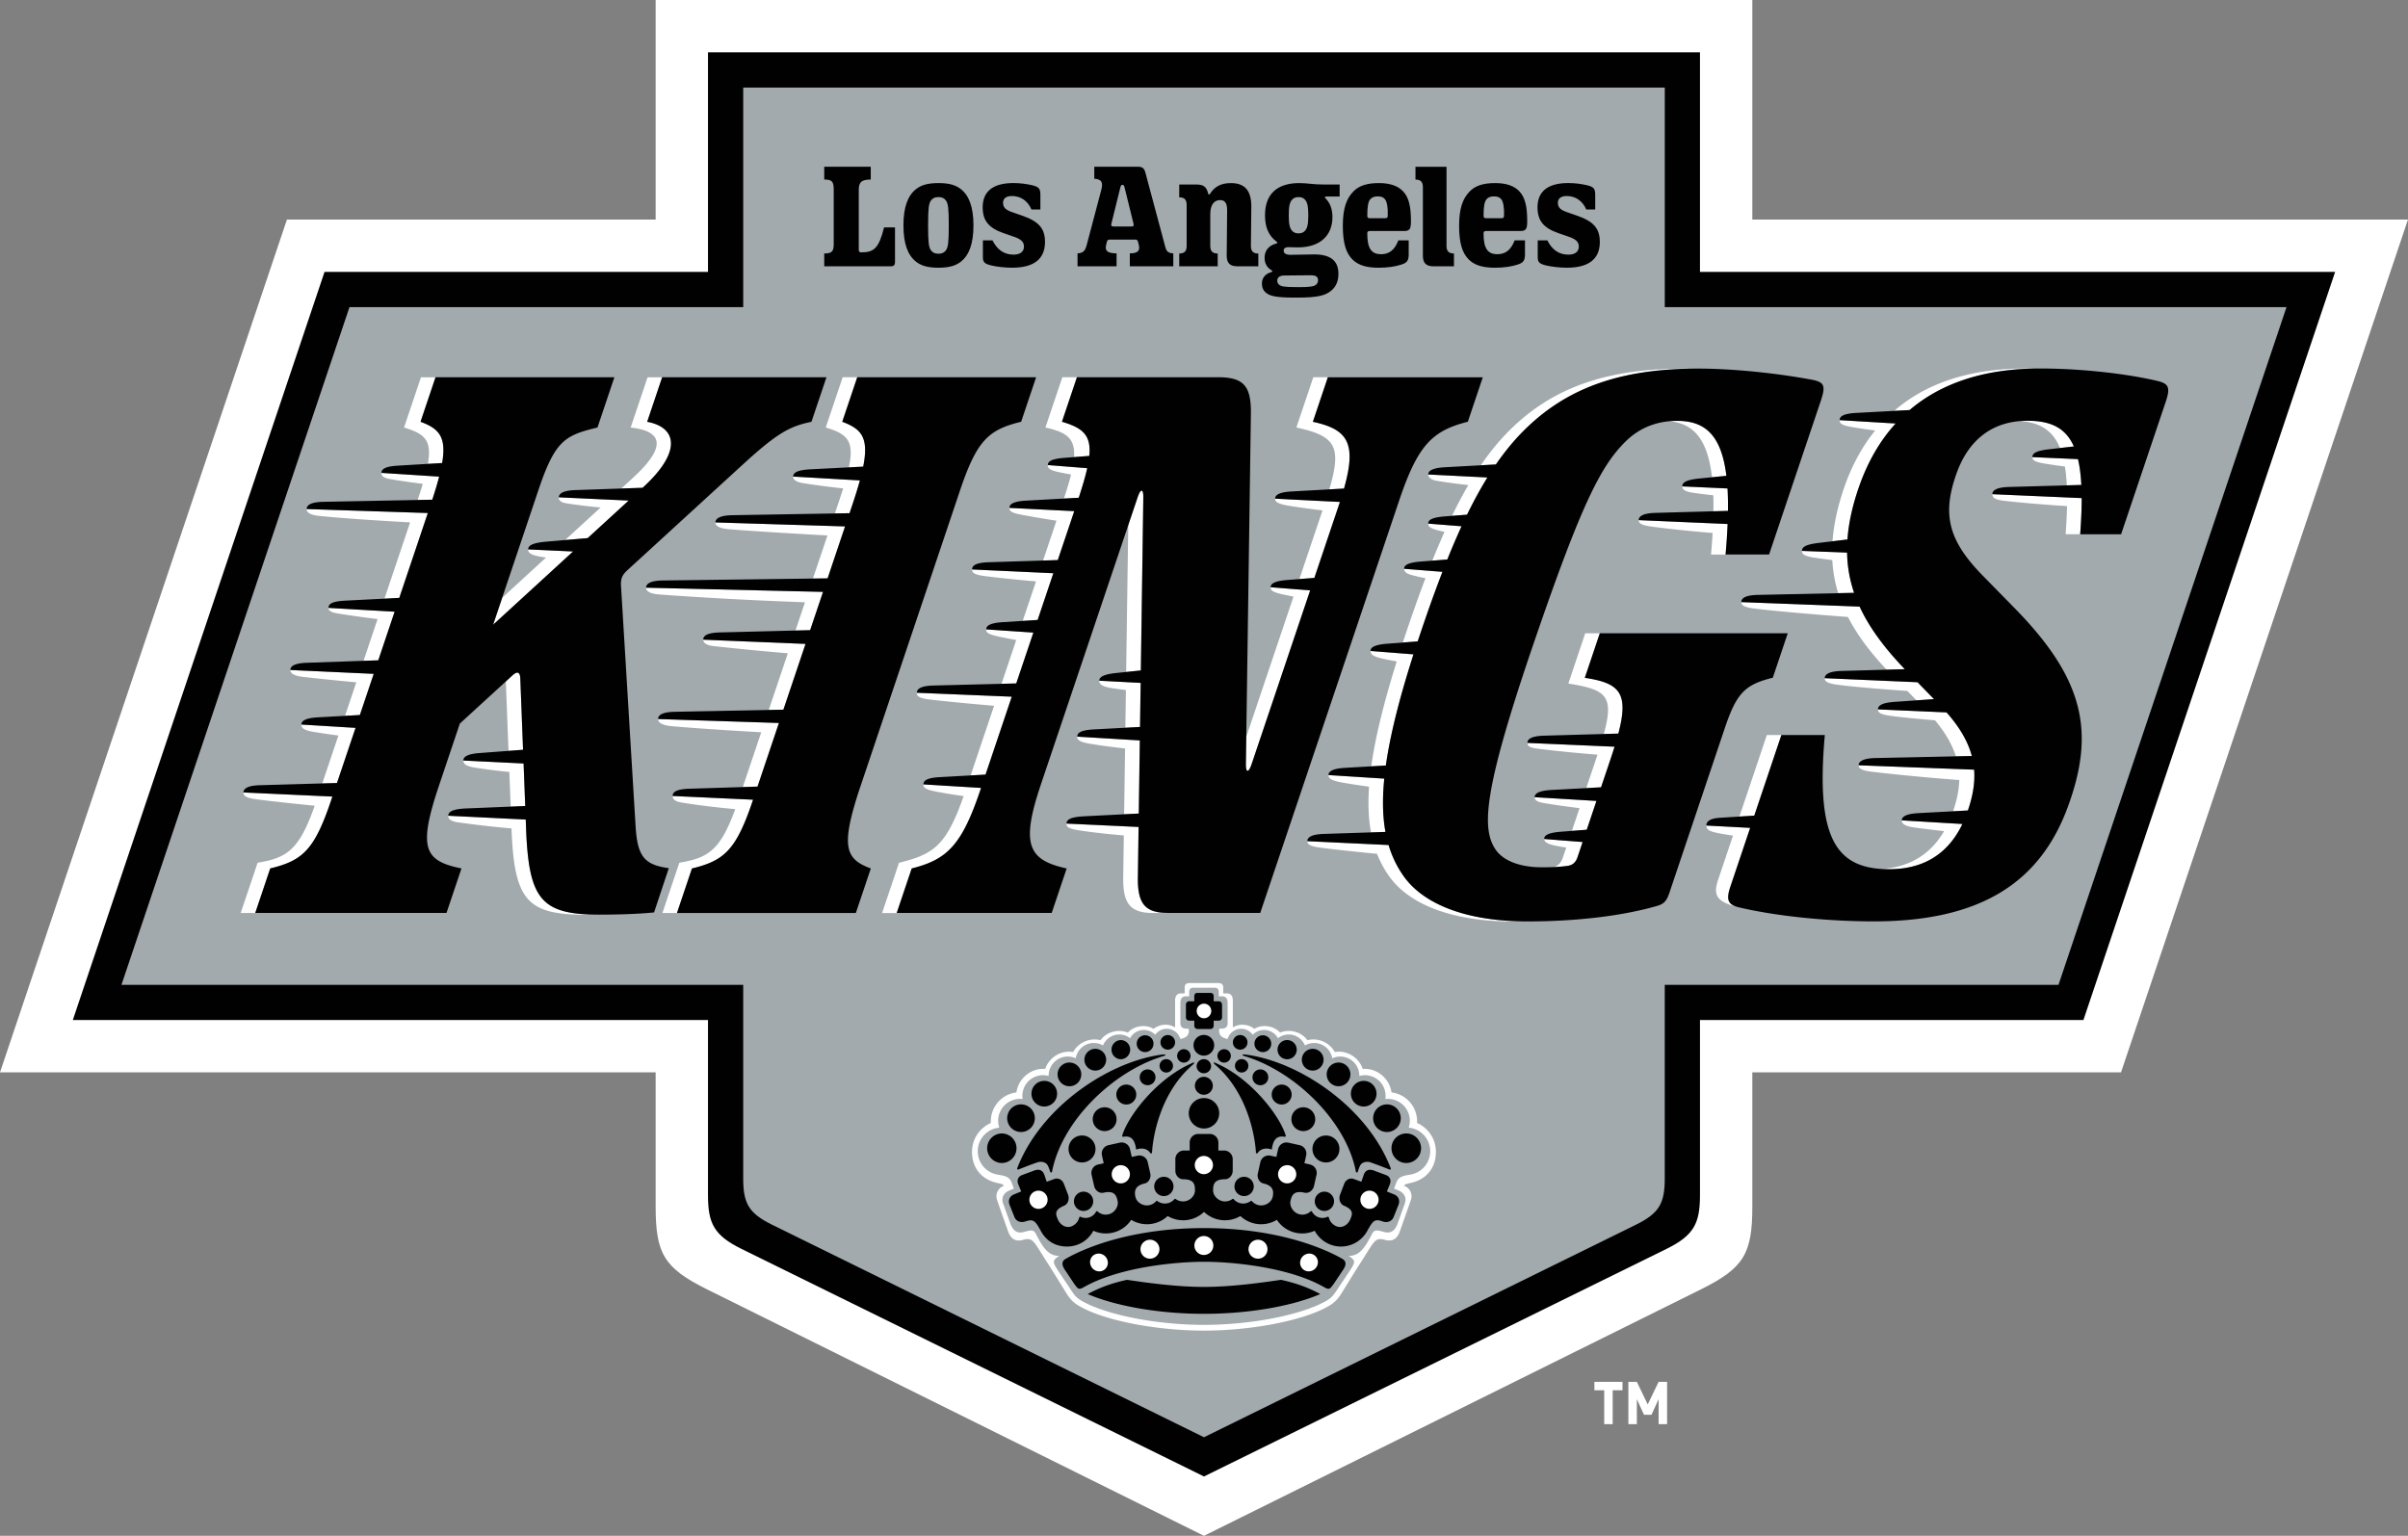 <svg xmlns="http://www.w3.org/2000/svg" viewBox="0.01 13.8 959.99 612.4"><rect x="0.01" y="13.8" width="959.99" height="612.4" fill="#808080" stroke="none"/><path d="M698.606 441.403v53.456c0 18.822-3.321 24.538-20.498 33.065L480 626.202l-198.115-98.278c-17.17-8.527-20.491-14.235-20.491-33.065v-53.456H.005L114.403 101.34h146.99V13.798h437.213v87.542h261.388L845.59 441.403H698.606Z" fill="#fff"/><path d="m479.999 602.536 184.398-90.747c10.921-5.384 13.339-10.172 13.339-21.434v-69.838h152.869l100.347-298.3H677.735V34.674H282.262v87.542H129.393l-100.347 298.3h253.216v69.838c0 11.262 2.41 16.05 13.34 21.434l184.397 90.747Z" fill="#010101"/><path d="m479.998 586.895 172.28-84.784c9.198-4.527 11.415-8.543 11.415-18.345V406.49h156.971l90.909-270.232H663.7V48.725H296.31v87.533h-156.97L48.431 406.49h247.872v77.276c0 9.802 2.218 13.826 11.416 18.345l172.279 84.784Z" fill="#a2aaad"/><path d="M485.808 405.796c1.399 0 1.87.795 1.87 1.761v2.348h1.397c1.792 0 2.419 1.236 2.419 2.804v10.759c3.614-2.14 7.275-.564 8.58.594 3.182-1.992 7.786-1.235 10.272 1.476 3.493-1.444 8.219-.572 10.914 3.058 3.639-1.02 8.412.395 10.907 4.69 5.267-.828 9.732 2.532 11.114 6.734 6.056-.386 10.805 4.21 11.47 9.37a11.628 11.628 0 0 1 10.195 12.172c4.642 2.17 7.508 6.441 7.508 11.601 0 5.785-3.213 10.69-9.755 12.265-1.468.348-2.41.402-2.99 1.205 2.233.664 3.508 3.213 2.851 5.4-.31.995-4.434 12.627-4.434 12.627-.981 2.928-2.858 4.388-5.855 3.569-2.826-.772-3.776-.386-5.785 2.68-1.537 2.356-2.687 4.264-3.869 6.102-3.53 5.46-6.673 10.782-8.45 13.493-1.815 2.51-3.182 3.367-4.99 4.38-9.91 5.53-30.222 9.492-49.184 9.492s-39.276-3.962-49.193-9.492c-1.816-1.013-3.175-1.878-4.99-4.38-1.777-2.711-4.92-8.033-8.442-13.493-1.19-1.838-2.34-3.746-3.878-6.102-2-3.066-2.95-3.452-5.785-2.68-2.997.819-4.873-.641-5.854-3.569 0 0-4.132-11.625-4.426-12.628-.664-2.186.618-4.735 2.843-5.399-.572-.803-1.514-.857-2.99-1.205-6.542-1.576-9.755-6.48-9.755-12.265 0-5.16 2.866-9.423 7.508-11.601a11.635 11.635 0 0 1 10.196-12.173c.663-5.16 5.422-9.755 11.47-9.369 1.382-4.194 5.846-7.562 11.122-6.735 2.478-4.294 7.26-5.708 10.906-4.689 2.703-3.63 7.414-4.495 10.913-3.058 2.479-2.71 7.09-3.468 10.265-1.476 1.306-1.158 4.966-2.733 8.581-.594v-10.759c0-1.568.625-2.804 2.417-2.804h1.399v-2.348c0-.973.47-1.762 1.868-1.762h11.64Z" fill="#fff"/><path d="M561.61 463.446a8.737 8.737 0 0 0 .448-2.743c0-4.819-3.909-8.727-8.736-8.727-.34 0-.68.023-1.02.061.062-.416.094-.834.094-1.273a8.23 8.23 0 0 0-10.467-7.925v-.131a7.607 7.607 0 0 0-7.607-7.609 7.63 7.63 0 0 0-3.183.688 7.318 7.318 0 0 0-7.222-6.095 7.371 7.371 0 0 0-3.668.982c-1.035-2.557-3.537-4.372-6.465-4.372-1.63 0-3.12.556-4.302 1.484a6.264 6.264 0 0 0-10.034-1.375 5.63 5.63 0 0 0-4.618-2.395 5.652 5.652 0 0 0-5.422 4.07c-2.603-.532-3.375-1.637-3.375-3.383 0-.687.131-.756.803-.756h.51c1.305 0 2.077-.982 2.077-1.877v-8.404c0-1.46-.578-2.595-2.232-2.595h-1.29v-1.784c0-.904-.433-1.638-1.722-1.638h-8.35c-1.297 0-1.73.734-1.73 1.638v1.784h-1.282c-1.653 0-2.231 1.143-2.231 2.595v8.404c0 .904.771 1.877 2.069 1.877h.517c.673 0 .796.076.796.756 0 1.754-.773 2.85-3.375 3.383-.688-2.347-2.85-4.07-5.423-4.07a5.607 5.607 0 0 0-4.61 2.394 6.266 6.266 0 0 0-4.519-1.923 6.282 6.282 0 0 0-5.523 3.299 6.93 6.93 0 0 0-4.294-1.484c-2.935 0-5.437 1.815-6.472 4.372a7.28 7.28 0 0 0-3.67-.982c-3.622 0-6.626 2.634-7.22 6.095a7.551 7.551 0 0 0-3.183-.688c-4.202 0-7.616 3.407-7.616 7.609v.13a8.23 8.23 0 0 0-10.365 9.198 8.729 8.729 0 0 0-9.315 11.409c-4.804.44-8.58 4.48-8.58 9.4 0 4.635 3.351 8.497 7.754 9.293 2.48.447 4.78.625 5.715 3.112.248.672.572 1.475.935 2.494l-1.777.743c-2.549 1.065-3.282 3.235-2.471 5.298l2.642 7.345c.988 2.982 2.533 4.75 5.56 3.916 2.874-.788 3.877-1.042 4.858.803 2.92 5.793 5.167 8.782 9.3 8.736-2.873 1.861-2.765 2.41-.317 6.133l4.92 7.368c1.67 2.58 2.449 3.275 4.24 4.38 9.601 5.545 29.599 9.616 48.83 9.616s39.237-4.071 48.838-9.616c1.792-1.105 2.565-1.807 4.24-4.38l4.912-7.368c2.465-3.715 2.558-4.272-.316-6.133 4.132.046 6.38-2.943 9.3-8.736.988-1.838 1.993-1.583 4.857-.803 3.036.834 4.58-.934 5.57-3.916l2.634-7.345c.802-2.054.084-4.233-2.472-5.298l-1.768-.743c.363-1.02.68-1.822.933-2.494.935-2.479 3.23-2.665 5.716-3.112 4.41-.796 7.754-4.658 7.754-9.293 0-4.92-3.768-8.96-8.58-9.399Z" fill="#a2aaad" fill-rule="evenodd"/><path d="M476.13 420.787v2.032c0 .718.58 1.297 1.298 1.297h5.144a1.3 1.3 0 0 0 1.297-1.297v-2.032h2.032c.718 0 1.298-.579 1.298-1.298v-5.143c0-.711-.58-1.29-1.298-1.29h-2.032v-2.04c0-.718-.401-1.297-1.297-1.297h-5.144c-.95 0-1.297.579-1.297 1.298v2.039h-2.032c-.718 0-1.298.579-1.298 1.29v5.143c0 .72.58 1.298 1.298 1.298h2.032ZM432.56 526.804c13.825-7.709 35.931-9.87 47.447-9.879 11.509 0 33.622 2.163 47.44 9.88 2.417 1.343 2.525 1.336 4.255-1.036l3.878-5.793c1.236-1.925 1.107-3.324-.387-4.194-5.175-3.012-12.729-5.97-20.244-7.964-10.86-2.872-22.576-4.325-34.942-4.325s-24.09 1.46-34.95 4.325c-7.523 1.994-15.07 4.952-20.244 7.964-1.494.87-1.622 2.269-.386 4.194l3.869 5.793c1.738 2.364 1.846 2.379 4.256 1.035" fill="#010101"/><path d="M477.728 465.956a3.43 3.43 0 0 0-3.429 3.429v3.182h-2.287a3.431 3.431 0 0 0-3.428 3.43v4.611c0 1.784 1.351 3.414 3.097 3.414 4.38 0 4.727 2.093 4.727 4.425s-2.217 4.418-4.727 4.418a5.023 5.023 0 0 1-2.966-.957c-.209-.147-.38-.109-.533.077a4.966 4.966 0 0 1-6.774.703c-.154-.116-.348-.093-.502.092a5.02 5.02 0 0 1-2.65 1.568c-2.455.549-5.081-1.034-5.584-3.282-.51-2.27-.232-4.48 3.654-5.352 1.69-.38 2.649-2.271 2.263-4.002l-1.012-4.503a3.423 3.423 0 0 0-4.094-2.587l-2.278.501-.696-3.104a3.42 3.42 0 0 0-4.093-2.588l-4.503 1.004a3.432 3.432 0 0 0-2.588 4.102l.696 3.104-2.233.502a3.418 3.418 0 0 0-2.594 4.095l1.011 4.495c.386 1.746 2.062 3.035 3.77 2.65 4.27-.959 5.082 1.01 5.584 3.273.501 2.21-1.198 4.805-3.653 5.353a4.807 4.807 0 0 1-4.318-1.143c-.209-.193-.464-.17-.587.055-.603 1.096-1.6 1.984-2.881 2.347a4.651 4.651 0 0 1-3.237-.239c-.332-.147-.564-.031-.64.317-.372 1.583-1.569 2.858-3.059 3.452-2.132.85-4.403-.501-5.352-2.572-1.098-2.395-1.476-4.016 2.448-5.677 1.506-.633 2.109-2.58 1.575-4.248l-1.653-4.287c-.571-1.784-2.34-2.71-3.947-2.07l-2.95 1.082-.865-2.526c-.618-2.04-2.086-2.773-4.317-1.877l-4.766 1.777c-1.382.548-2.085 1.946-1.39 3.653.509 1.244.888 2.17 1.158 2.835l-2.842 1.166c-1.77.687-2.487 2.378-1.8 4.14l1.916 4.82c.687 1.768 2.456 2.487 4.457 1.822 3.105-1.027 3.83-.301 5.931 3.492 2.248 4.333 5.986 6.526 10.62 6.526s8.489-2.548 10.497-6.295a12.055 12.055 0 0 0 7.638.78 12.031 12.031 0 0 0 7.446-5.136 12.077 12.077 0 0 0 8.922 1.46 11.93 11.93 0 0 0 5.614-2.974 12.023 12.023 0 0 0 6.165 1.692c3.227 0 6.163-1.275 8.333-3.33a12.073 12.073 0 0 0 8.334 3.33c2.248 0 4.357-.618 6.156-1.691a12.003 12.003 0 0 0 5.615 2.972c3.183.72 6.349.101 8.928-1.459a12.036 12.036 0 0 0 7.438 5.136c2.674.603 5.33.27 7.64-.78 2.008 3.747 5.97 6.295 10.504 6.295s8.65-2.65 10.62-6.526c2.101-3.793 2.858-4.604 5.924-3.492 1.931.695 3.77-.054 4.457-1.823l1.915-4.819c.688-1.762-.03-3.453-1.792-4.14l-2.841-1.166c.27-.673.648-1.591 1.158-2.835.695-1.7 0-3.106-1.382-3.653l-4.766-1.777c-2.233-.903-3.708-.162-4.326 1.877l-.865 2.526-2.95-1.081c-1.6-.642-3.368.285-3.947 2.069l-1.645 4.287c-.54 1.668.07 3.607 1.576 4.248 3.923 1.668 3.544 3.29 2.44 5.677-.95 2.07-3.22 3.422-5.352 2.572-1.49-.594-2.689-1.869-3.059-3.452-.078-.348-.31-.456-.633-.317a4.651 4.651 0 0 1-3.237.24c-1.282-.364-2.278-1.244-2.881-2.348-.115-.225-.37-.248-.579-.055-1.112 1.005-2.68 1.514-4.325 1.143-2.456-.548-4.14-3.143-3.653-5.353.509-2.262 1.312-4.232 5.583-3.274 1.707.386 3.376-.911 3.777-2.649l1.012-4.495c.41-1.847-.75-3.685-2.595-4.094l-2.232-.503.695-3.105a3.443 3.443 0 0 0-2.595-4.1l-4.504-1.005a3.424 3.424 0 0 0-4.093 2.588l-.695 3.104-2.27-.5a3.427 3.427 0 0 0-4.103 2.586l-1.01 4.503c-.387 1.73.57 3.622 2.262 4.002 3.893.872 4.163 3.081 3.653 5.352-.502 2.248-3.136 3.83-5.591 3.282a4.936 4.936 0 0 1-2.65-1.568c-.155-.185-.347-.208-.501-.092a4.922 4.922 0 0 1-3.014 1.019 4.981 4.981 0 0 1-3.768-1.722c-.155-.186-.325-.224-.525-.077a5.062 5.062 0 0 1-2.966.957c-2.518 0-4.735-2.162-4.735-4.418s.347-4.425 4.735-4.425c1.745 0 3.089-1.63 3.089-3.414v-4.611a3.424 3.424 0 0 0-3.422-3.43h-2.294v-3.182a3.426 3.426 0 0 0-3.43-3.429h-4.58ZM480 537.68c19.648 0 36.556-3.615 46.343-7.879-4.534-2.456-9.069-4.233-15.665-5.677-8.172 1.22-19.973 2.828-30.686 2.828s-22.507-1.608-30.687-2.828c-6.595 1.452-11.13 3.229-15.664 5.677 9.786 4.256 26.694 7.879 46.343 7.879M505.635 443.356a3.145 3.145 0 0 0-3.174-3.128 3.135 3.135 0 0 0-3.128 3.175c0 1.737 1.429 3.136 3.174 3.128a3.154 3.154 0 0 0 3.128-3.175ZM490.711 434.837a2.674 2.674 0 0 0-2.68-2.672c-1.483 0-2.672 1.197-2.672 2.672s1.198 2.68 2.673 2.68 2.68-1.205 2.68-2.68ZM497.701 438.792a2.675 2.675 0 1 0-5.352 0c0 1.475 1.197 2.672 2.672 2.672s2.68-1.197 2.68-2.672ZM514.95 450.246c0-2.194-1.785-3.978-3.978-3.978s-3.977 1.784-3.977 3.978 1.783 3.978 3.977 3.978 3.978-1.784 3.978-3.978ZM524.349 460.07c0-2.626-2.125-4.75-4.75-4.75s-4.75 2.124-4.75 4.75 2.124 4.75 4.75 4.75 4.75-2.124 4.75-4.75Z" fill="#010101"/><path d="M534.003 471.95c0-2.974-2.409-5.376-5.375-5.376s-5.383 2.41-5.383 5.376 2.41 5.376 5.383 5.376 5.375-2.41 5.375-5.376ZM516.973 432.233a3.831 3.831 0 0 0-3.94-3.714 3.831 3.831 0 0 0-3.715 3.94 3.83 3.83 0 0 0 3.939 3.714 3.831 3.831 0 0 0 3.716-3.94ZM527.672 436.228a4.324 4.324 0 0 0-4.465-4.202 4.326 4.326 0 0 0-4.2 4.457 4.332 4.332 0 0 0 4.456 4.209 4.338 4.338 0 0 0 4.209-4.464ZM538.367 442.074a4.727 4.727 0 0 0-4.858-4.588 4.727 4.727 0 0 0-4.588 4.859 4.723 4.723 0 0 0 4.858 4.588 4.721 4.721 0 0 0 4.588-4.858ZM497.347 429.415c0-1.614-1.32-2.904-2.935-2.897-1.606 0-2.904 1.329-2.896 2.935a2.92 2.92 0 0 0 2.935 2.896 2.92 2.92 0 0 0 2.896-2.934ZM506.815 429.947a3.348 3.348 0 0 0-3.368-3.328 3.345 3.345 0 0 0-3.337 3.367 3.35 3.35 0 0 0 3.377 3.33 3.339 3.339 0 0 0 3.328-3.368ZM548.788 449.875c-.023-2.826-2.325-5.105-5.144-5.082a5.11 5.11 0 0 0-5.083 5.145 5.11 5.11 0 0 0 5.145 5.082 5.11 5.11 0 0 0 5.083-5.145ZM558.45 459.647a5.515 5.515 0 0 0-5.537-5.477 5.507 5.507 0 0 0-5.477 5.546 5.504 5.504 0 0 0 5.538 5.476c3.044-.023 5.5-2.502 5.477-5.545ZM566.543 471.618c-.023-3.259-2.68-5.886-5.931-5.863-3.26.024-5.886 2.68-5.863 5.933.023 3.259 2.68 5.885 5.932 5.863 3.26-.024 5.885-2.68 5.862-5.933ZM507.054 472.166c.486-3.955 1.985-5.64 5.114-5.076.293.055.5-.239.416-.517-2.27-7.646-13.408-22.29-27.117-28.54-.882-.4-1.406-.686-1.553-.517-.147.178.262.595.926 1.182 12.938 11.37 15.579 29.072 15.865 34.657.023.379.51.502.726.185 0 0 1.499-2.733 5.615-1.374" fill="#010101"/><path d="M497.022 435.185c19.765 6.302 39.762 25.936 43.546 45.856.063.348.572.417.696.092.41-1.119.579-1.838 1.05-2.664.719-1.251 2.471-1.707 4.047-1.182 2.364.803 5.793 2.132 7.546 2.842.34.147.688-.108.557-.456-9.392-24.46-36.256-42.34-57.326-45.3-1.105-.154-1.754-.16-1.777.055-.039.24.316.355 1.653.764M452.95 472.166c4.124-1.36 5.615 1.374 5.615 1.374.208.317.702.194.726-.185.286-5.585 2.927-23.287 15.865-34.657.671-.587 1.08-1.004.926-1.182-.146-.169-.671.116-1.552.518-13.71 6.249-24.847 20.893-27.118 28.54-.085.277.124.571.417.516 3.128-.563 4.627 1.113 5.113 5.076M462.976 435.185c1.336-.41 1.691-.525 1.653-.765-.031-.216-.672-.209-1.777-.054-21.07 2.958-47.926 20.839-57.326 45.3-.14.347.209.602.557.456 1.753-.71 5.182-2.047 7.545-2.843 1.577-.525 3.33-.07 4.048 1.182.471.826.642 1.545 1.05 2.664.124.325.634.264.696-.092 3.784-19.92 23.78-39.554 43.546-45.856M486.07 457.716c0-3.353-2.711-6.072-6.071-6.072s-6.064 2.719-6.064 6.072 2.712 6.07 6.064 6.07 6.07-2.719 6.07-6.07ZM482.843 438.953a2.898 2.898 0 0 0-5.794 0 2.898 2.898 0 0 0 5.793 0ZM483.52 446.747c0-1.97-1.598-3.567-3.575-3.567s-3.57 1.598-3.57 3.567 1.6 3.577 3.57 3.577 3.575-1.6 3.575-3.577ZM484.07 430.604a4.124 4.124 0 1 0-8.248 0 4.124 4.124 0 0 0 8.248 0ZM499.841 486.887c0-2.123-1.722-3.846-3.847-3.846s-3.838 1.723-3.838 3.846 1.715 3.847 3.838 3.847 3.847-1.722 3.847-3.847ZM531.85 492.812c0-2.124-1.723-3.846-3.846-3.846s-3.84 1.722-3.84 3.846 1.723 3.847 3.84 3.847 3.846-1.723 3.846-3.847ZM460.157 486.887c0 2.125 1.722 3.847 3.847 3.847s3.838-1.722 3.838-3.847-1.723-3.846-3.838-3.846-3.847 1.723-3.847 3.846ZM428.149 492.812c0 2.124 1.722 3.847 3.846 3.847s3.838-1.723 3.838-3.847-1.722-3.846-3.838-3.846-3.846 1.722-3.846 3.846ZM446.741 436.173a3.83 3.83 0 0 0 .224-7.654 3.83 3.83 0 0 0-.224 7.654ZM436.537 440.692a4.344 4.344 0 0 0 4.465-4.21 4.333 4.333 0 0 0-4.21-4.456 4.334 4.334 0 1 0-.255 8.666Z" fill="#010101"/><path d="M426.22 446.933a4.718 4.718 0 0 0 4.858-4.588 4.713 4.713 0 0 0-4.588-4.859 4.723 4.723 0 0 0-4.859 4.588 4.723 4.723 0 0 0 4.588 4.859ZM465.547 432.35a2.925 2.925 0 0 0 2.935-2.896 2.926 2.926 0 0 0-2.896-2.935 2.93 2.93 0 0 0-2.935 2.896 2.916 2.916 0 0 0 2.896 2.935ZM456.51 433.315a3.34 3.34 0 0 0 3.367-3.33 3.349 3.349 0 0 0-3.328-3.374 3.355 3.355 0 0 0-3.368 3.337 3.342 3.342 0 0 0 3.33 3.367ZM416.299 455.02c2.827.015 5.137-2.264 5.144-5.082.016-2.828-2.263-5.137-5.083-5.145-2.826-.023-5.127 2.264-5.143 5.082a5.1 5.1 0 0 0 5.082 5.145ZM407.025 465.185a5.5 5.5 0 0 0 5.538-5.477 5.494 5.494 0 0 0-5.469-5.538 5.505 5.505 0 0 0-5.546 5.468c-.023 3.044 2.433 5.524 5.477 5.547ZM399.324 477.55a5.89 5.89 0 0 0 5.932-5.862 5.895 5.895 0 0 0-5.863-5.933 5.899 5.899 0 0 0-.07 11.796ZM457.499 446.523a3.149 3.149 0 0 0 3.174-3.128 3.15 3.15 0 0 0-3.128-3.174 3.15 3.15 0 0 0-3.174 3.128 3.145 3.145 0 0 0 3.128 3.175ZM471.968 437.51a2.675 2.675 0 1 0 0-5.352c-1.475-.001-2.68 1.196-2.68 2.671s1.205 2.68 2.68 2.68ZM464.97 441.472a2.68 2.68 0 0 0 2.68-2.672c0-1.475-1.205-2.68-2.68-2.68s-2.68 1.197-2.68 2.68a2.674 2.674 0 0 0 2.68 2.672ZM449.026 454.224c2.195 0 3.978-1.776 3.978-3.978a3.977 3.977 0 1 0-3.978 3.978ZM440.398 464.82c2.626 0 4.75-2.124 4.75-4.75s-2.124-4.75-4.75-4.75-4.75 2.124-4.75 4.75 2.125 4.75 4.75 4.75ZM431.377 477.326c2.974 0 5.376-2.41 5.376-5.376s-2.41-5.384-5.376-5.384-5.375 2.41-5.375 5.384 2.41 5.376 5.375 5.376Z" fill="#010101"/><path d="M482.903 416.918c0 1.606-1.298 2.904-2.904 2.904s-2.904-1.298-2.904-2.904 1.298-2.904 2.904-2.904 2.904 1.298 2.904 2.904ZM479.953 506.66a3.777 3.777 0 1 1-.001 7.555 3.777 3.777 0 0 1 0-7.554ZM454.72 512.415a3.778 3.778 0 0 1 7.491-.996 3.786 3.786 0 0 1-3.243 4.24 3.777 3.777 0 0 1-4.248-3.244ZM434.808 518.308c-.673-1.862.27-3.862 2.109-4.472s3.869.402 4.541 2.263c.68 1.862-.27 3.862-2.108 4.473-1.839.61-3.87-.403-4.542-2.264ZM497.787 511.418a3.764 3.764 0 0 1 4.248-3.244 3.772 3.772 0 0 1 3.244 4.24 3.764 3.764 0 0 1-4.248 3.245 3.772 3.772 0 0 1-3.244-4.24ZM518.54 516.1c.671-1.862 2.703-2.875 4.542-2.264 1.838.618 2.788 2.61 2.115 4.472-.671 1.861-2.702 2.874-4.549 2.264-1.838-.611-2.78-2.611-2.108-4.473ZM479.948 474.731c2 0 3.63 1.63 3.63 3.63s-1.63 3.63-3.63 3.63c-2.001 0-3.63-1.63-3.63-3.63s1.629-3.63 3.63-3.63ZM513.157 478.407c2 0 3.63 1.63 3.63 3.63s-1.63 3.63-3.63 3.63-3.63-1.63-3.63-3.63 1.63-3.63 3.63-3.63ZM545.977 488.571c2 0 3.63 1.63 3.63 3.63s-1.63 3.63-3.63 3.63-3.63-1.629-3.63-3.63 1.63-3.63 3.63-3.63ZM450.47 482.037c0 2-1.63 3.63-3.63 3.63s-3.63-1.63-3.63-3.63 1.63-3.63 3.63-3.63 3.63 1.63 3.63 3.63ZM417.654 492.202c0 2-1.63 3.63-3.63 3.63s-3.63-1.63-3.63-3.63 1.63-3.63 3.63-3.63 3.63 1.629 3.63 3.63Z" fill="#fff"/><path d="M374.137 86.795c-4.619 0-7.075.958-8.951 2.425-3.314 2.627-5.006 7.222-5.006 14.46s1.692 11.832 5.005 14.459c1.877 1.459 4.334 2.417 8.952 2.417s7.075-.958 8.951-2.417c3.307-2.627 5.006-7.223 5.006-14.46s-1.692-11.832-5.005-14.459c-1.877-1.467-4.34-2.425-8.952-2.425Zm0 5.592c1.53 0 2.456.572 3.043 1.452.788 1.213 1.074 2.881 1.074 9.84s-.286 8.635-1.074 9.84c-.587.874-1.513 1.452-3.043 1.452s-2.463-.57-3.05-1.452c-.789-1.212-1.074-2.88-1.074-9.84s.285-8.635 1.074-9.84c.586-.872 1.513-1.452 3.05-1.452Zm-17.317 12.08v13.81c0 1.213-.448 1.707-1.7 1.707h-26.515v-5.106c3.16 0 3.785-.957 3.785-3.745V89.576c0-3.36-.602-4.194-3.785-4.194v-5.106h18.546v5.106c-4.04 0-4.782 1.36-4.782 4.31v23.688c0 .742.248 1.05 1.066 1.05 5.121 0 6.975-1.814 9.022-9.955h4.363v-.008Zm107.801 7.98-7.963-29.76c-.48-1.777-1.15-2.41-3.136-2.41h-17.255v4.788c2.881.178 3.599 1.383 2.788 4.457l-5.808 21.958c-.641 2.433-1.46 3.23-3.66 3.345v5.167h15.563v-5.167c-3.809 0-4.727-1.105-4.148-3.422l.293-1.19c.155-.61.394-.88 1.159-.88h10.08c.764 0 1.004.27 1.158.88l.325 1.267c.548 2.233-.325 3.352-3.584 3.352V120h17.332v-5.168c-1.892-.085-2.703-.733-3.129-2.37m-13.624-8.358h-7.044c-.873 0-1.097-.286-.873-1.159l3.607-14.605c.147-.58.401-.834.788-.834s.649.255.795.834l3.607 14.605c.217.882 0 1.159-.872 1.159m95.273-10.867c-.827.989-1.19 2.811-1.19 6.58 0 .726.27.99.973.99h6.202c.711 0 .942-.27.973-.99.131-3.19-.293-5.591-1.104-6.58-.564-.687-1.344-1.135-2.866-1.135s-2.41.447-2.981 1.135m4.31 21.928c3.26 0 5.438-1.739 6.882-5.53h4.117v5.537c0 2.564-.672 3.383-2.85 4.102-2.426.803-5.453 1.282-9.106 1.282-4.905 0-8.064-1.02-10.297-3.12-2.765-2.61-4.008-6.836-4.008-13.586s1.367-10.79 4.179-13.672c2.023-2.093 4.943-3.383 10.219-3.383 4.595 0 7.708 1.236 9.654 3.321 2.301 2.48 3.105 6.094 3.105 11.864 0 3.299-.51 3.939-2.982 3.939h-13.454c-.703 0-.973.27-.973.989 0 6.264 1.868 8.257 5.507 8.257m42.048-21.928c-.826.989-1.19 2.811-1.19 6.58 0 .726.27.99.974.99h6.201c.711 0 .943-.27.973-.99.133-3.19-.293-5.591-1.104-6.58-.563-.687-1.344-1.135-2.866-1.135s-2.409.447-2.98 1.135m4.31 21.928c3.258 0 5.437-1.739 6.88-5.53h4.118v5.537c0 2.564-.672 3.383-2.85 4.102-2.426.803-5.453 1.282-9.107 1.282-4.904 0-8.064-1.02-10.295-3.12-2.765-2.61-4.009-6.836-4.009-13.586s1.367-10.79 4.178-13.672c2.024-2.093 4.943-3.383 10.22-3.383 4.594 0 7.707 1.236 9.654 3.321 2.302 2.48 3.104 6.094 3.104 11.864 0 3.299-.509 3.939-2.98 3.939h-13.455c-.703 0-.973.27-.973.989 0 6.264 1.876 8.257 5.506 8.257m-20.266-3.267c0 2.054.91 2.98 2.957 2.98v5.106h-8.202c-2.92 0-4.179-1.36-4.179-4.194V88.386c0-2.046-.911-2.981-2.958-2.981V80.3h12.382v31.598ZM414.787 97.323h-3.568c-1.568-3.623-4.48-5.36-7.801-5.36-2.518 0-3.523 1.166-3.523 2.718 0 1.754 1.013 2.796 3.415 3.638l4.371 1.521c6.496 2.271 8.937 5.114 8.937 10.443 0 6.975-4.65 10.265-13.084 10.265-3.004 0-6.21-.394-8.35-.904-2.85-.687-3.328-1.42-3.328-3.436v-6.573h3.83c1.816 3.622 4.488 5.7 8.381 5.7 2.827 0 4.17-1.306 4.17-3.205 0-1.901-1.22-2.959-3.893-3.894l-4.255-1.475c-5.916-2.054-8.318-4.966-8.318-10.319 0-6.009 3.776-9.655 12.25-9.655 2.603 0 5.136.333 7.43.865 2.826.65 3.328 1.476 3.328 3.84v5.823l.008.008Zm221.186 0h-3.568c-1.568-3.623-4.48-5.36-7.794-5.36-2.518 0-3.529 1.166-3.529 2.718 0 1.754 1.02 2.796 3.413 3.638l4.373 1.521c6.495 2.271 8.943 5.114 8.943 10.443 0 6.975-4.657 10.265-13.092 10.265-3.004 0-6.201-.394-8.35-.904-2.84-.687-3.32-1.42-3.32-3.436v-6.573h3.831c1.815 3.622 4.495 5.7 8.38 5.7 2.835 0 4.172-1.306 4.172-3.205 0-1.901-1.222-2.959-3.894-3.894l-4.255-1.475c-5.917-2.054-8.319-4.966-8.319-10.319 0-6.009 3.777-9.655 12.257-9.655 2.603 0 5.13.333 7.423.865 2.827.65 3.329 1.476 3.329 3.84v5.83Zm-134.309 17.556v5.105h-8.426c-2.92 0-4.179-1.36-4.179-4.194 0-5.6.163-11.847.163-18.166 0-2.889-.92-4.04-2.765-4.04-2.403 0-3.947 1.816-3.947 5.616v12.705c0 2.055.91 2.982 2.958 2.982v5.105h-15.34v-5.105c2.047 0 2.958-.927 2.958-2.982V95.46c0-2.054-.911-2.981-2.958-2.981v-5.105h6.797c2.958 0 4.086.942 4.735 3.583.124.518.464.564.757.1 1.8-2.788 4.294-4.255 8.295-4.255 5.623 0 8.156 3.028 8.156 9.33s-.161 10.18-.161 15.78c0 2.055.91 2.982 2.957 2.982m16.028-8.041c1.22 0 1.923-.363 2.494-.95 1.012-1.043 1.398-2.626 1.398-6.28s-.386-5.244-1.397-6.287c-.572-.587-1.275-.95-2.495-.95-1.222 0-1.924.363-2.495.95-1.013 1.043-1.399 2.634-1.399 6.287s.386 5.237 1.399 6.28c.57.587 1.273.95 2.495.95Zm.177 21.441c4.665 0 6.001-.324 6.782-.958.563-.463.825-1.089.825-1.815 0-1.398-.918-1.961-2.942-1.961-3.56 0-7.044.093-10.373.093-2.023 0-2.95.764-2.95 2.069 0 .687.27 1.274.857 1.692.803.587 1.862.865 6.898.865h.91l-.007.015Zm10.574-35.421c1.815 1.776 2.765 4.287 2.765 7.53 0 7.1-4.673 12.042-13.81 12.042-1.93 0-2.194-.093-3.7-.093-1.359 0-1.93.587-1.93 1.345 0 .98.64 1.706 2.788 1.706 3.328 0 5.792-.163 9.36-.163 7.014 0 9.686 2.913 9.686 7.801 0 2.813-.942 5.006-2.757 6.566-2.256 1.931-5.19 2.85-13.309 2.85h-1.946c-6.897 0-9.23-.657-10.743-1.823-1.197-.92-1.754-2.194-1.754-3.769 0-2.17 1.275-3.9 3.87-4.603.409-.116.347-.44 0-.657-1.884-1.158-2.804-2.788-2.804-5.029 0-2.725 1.568-4.903 4.727-5.684.44-.116.448-.448.108-.703-3.182-2.355-4.665-5.646-4.665-10.558 0-8.187 4.564-12.83 13.663-12.83 3.283 0 5.353.572 9.64.572h6.449v4.781h-5.368c-.533 0-.672.348-.278.734" fill="#010101"/><path d="M718.38 233.47c0 1.035.58 2.046 4.905 2.688 2.101.308 4.588.648 7.207.981a54.063 54.063 0 0 0 2.347 13.177l6.342-.14a52.043 52.043 0 0 1-2.796-16.042l-18.005-.672v.009ZM665.593 181.767c9.385.905 15.17 6.844 16.938 22.353l5.74-.579c-2.009-16.513-8.705-21.912-19.58-21.912-1.059 0-2.094.046-3.106.146M710.19 306.9h-5.8l-10.938 32.502 5.932-.37 10.805-32.131ZM753.792 299.246c3.879.532 10.637 1.189 17.657 1.776 4.11 4.967 6.828 9.647 8.303 14.358l6.364-.138c-1.513-5.709-4.75-11.363-10.063-17.379l-27.35-1.205c0 1.182.741 1.993 5.082 2.588M761.307 177.302c12.35-10.535 28.957-16.15 49.827-16.529-1.205-.03-2.395-.038-3.562-.038-22.143 0-39.6 5.777-52.421 16.9l6.156-.325v-.008ZM808.336 181.583c-.973 0-1.924.046-2.85.115 7.794.595 12.914 3.708 15.772 10.744l5.546-.626c-3.275-7.43-9.238-10.241-18.46-10.241M694.226 253.892c0 1.09.804 2.016 5.16 2.557 7.909.98 22.816 2.279 37.336 3.36 3.623 7.06 8.774 13.964 15.448 21.032l7.221-.209c-8.101-8.45-14.15-16.56-18.012-24.948l-47.16-1.791h.007ZM727.477 284.232c0 1.197.858 2.054 5.199 2.618 6.974.888 18.088 1.815 27.72 2.448l3.669 3.77 6.975-.495-6.566-6.728-36.989-1.613h-.008ZM392.89 322.672l10.457-31.066-37.839-1.56c0 1.252.811 2.171 5.16 2.68 6.217.735 15.919 1.676 25.65 2.503l-9.353 27.774 5.916-.323.008-.008ZM302.005 327.46l8.527-25.363-48.165-1.577c0 1.252 1.29 2.457 5.445 2.835 8.264.75 22.252 1.684 35.676 2.433l-7.353 21.858 5.863-.185h.007ZM511.504 250.834c1.283.27 2.689.564 4.179.864l-18.83 55.905-.147 10.697c-.061 3.793 1.05 3.87 2.317.116l23.302-69.197-15.748-1.243c0 1.174.657 1.946 4.935 2.865M513.49 215.404c2.841.502 8.372 1.282 13.763 1.915l-9.222 27.38 5.963-.455 9.662-28.7c.186-.541.355-1.067.526-1.592l-25.83-1.306c0 1.152.82 1.994 5.13 2.765M596.39 199c3.553-5.144 7.214-9.593 11.084-13.455 15.988-15.965 36.232-24.237 66.795-24.708-1.02-.023-2.062-.046-3.044-.046-32.138 0-53.084 8.31-69.568 24.762-3.946 3.946-7.685 8.488-11.3 13.786l6.034-.331v-.009ZM529.965 208.932l5.862-.324c5.175-18.306 1.397-23.627-12.42-26.624l5.97-17.749h-5.8l-6.743 20.028c15.386 3.344 18.29 7.283 13.13 24.661M738.515 184.115c2.465.417 5.623.896 9.053 1.344-5.152 6.387-9.3 13.94-12.327 22.715-2.657 7.701-4.187 14.776-4.666 21.45l5.948-.711c.447-6.427 1.939-13.278 4.518-20.74 3.483-10.078 8.403-18.575 14.69-25.502l-22.328-1.336c0 1.336.802 2.054 5.112 2.78ZM568.39 260.179c2.271-6.596 4.488-12.683 6.69-18.344l-15.293-1.212c0 .98.663 1.792 2.719 2.379 1.575.456 3.552.918 5.792 1.351a556.844 556.844 0 0 0-5.716 15.826 573.807 573.807 0 0 0-3.313 9.848l5.947-.463a661.23 661.23 0 0 1 3.175-9.385ZM582.695 223.662l-13.285-1.051c0 1.143.81 1.808 3.22 2.472a71.69 71.69 0 0 0 3.26.803 312.943 312.943 0 0 0-4.874 11.501l6.002-.464c1.9-4.726 3.785-9.152 5.677-13.253M592.996 204.197l-23.58-1.19c0 1.097 1.112 2.11 3.19 2.473 3.36.578 7.994 1.22 12.783 1.73-2.194 3.745-4.356 7.84-6.511 12.288l6.017-.464c2.68-5.498 5.368-10.403 8.11-14.83M134.345 326.04l7.4-21.99-21.573-1.321c0 1.12.54 2.194 4.858 2.904 2.811.456 6.21.973 9.886 1.452l-6.433 19.117 5.862-.17v.008ZM563.532 274.746l-17.1-1.351c0 1.18.656 2.147 4.958 3.081 1.475.324 3.36.687 5.453 1.073-5.198 16.6-8.558 30.308-10.164 41.849l5.847-.34c1.707-12.104 5.352-26.609 11.014-44.312M798.968 213.481c5.816.68 15.324 1.514 25.102 2.132a217.951 217.951 0 0 1-.564 11.215h5.809c.393-5.369.602-10.157.595-14.42l-35.615-1.56c0 1.49 1.105 2.208 4.673 2.625M631.989 266.328l-6.735 20.036c14.907 2.402 18.406 4.618 14.141 20.112l5.794-.154c4.233-16.136.626-20.16-13.37-22.245l5.97-17.75h-5.8ZM828.442 196.868l-18.182-.804c0 1.12.75 1.923 5.075 2.619 1.923.308 4.727.726 7.893 1.158.363 2.247.618 4.727.742 7.477l5.8-.163c-.208-3.954-.64-7.368-1.336-10.295M551.892 324.294l-22.237-1.413c0 1.16.765 2.086 5.067 2.881 2.588.48 6.643 1.113 11.092 1.73-.487 6.882-.209 12.906.78 18.252l5.77-.186c-1.12-6.117-1.283-13.107-.472-21.264ZM688.913 217.514c.039-3.237-.03-6.211-.186-8.937l-18.035-.819c0 1.197 1.044 2.016 4.125 2.495 2.193.34 5.167.718 8.234 1.043.07 1.992.07 4.147.03 6.387l5.832-.162v-.007ZM787.043 320.694l-46.064-1.752c0 1.119.819 2.023 5.182 2.563 8.636 1.066 23.048 2.441 34.943 3.337-.093 3.932-.95 8.033-2.472 12.443l5.916-.324c1.985-5.77 2.89-11.1 2.495-16.267ZM642.052 316.593a212.681 212.681 0 0 0 1.637-5.043l-34.749-1.515c0 1.182.935 1.87 3.669 2.233 6.333.827 15.61 1.777 24.269 2.457-.21.618-.41 1.235-.627 1.876l-3.862 11.47 5.917-.324 3.754-11.146-.008-.008ZM750.178 360.295c.98.062 1.978.093 3.013.093 13.292 0 23.28-5.747 29.164-18.02l-24.167-1.451c0 1.157.857 2.286 5.197 2.872 3.484.463 7.461.95 11.672 1.421-5.554 9.516-14.011 14.382-24.879 15.078M636.474 333.177l-24.639-1.483c0 1.127.897 1.861 3.877 2.355 4.11.688 8.829 1.36 14.004 1.993l-3.058 9.084 5.962-.464 3.862-11.485h-.008ZM687.948 234.939c.387-4.388.657-8.427.812-12.174l-35.445-1.545c0 1.152.804 1.986 5.16 2.558 6.526.864 14.543 1.745 24.298 2.556-.154 2.719-.37 5.576-.633 8.605h5.808ZM619.436 359.546c1.908-.085 3.747-.217 5.492-.471 2.009-.287 3.275-1.306 4.032-3.538l2-5.97-15.331-1.22c0 .98.958 1.76 3.02 2.3 1.444.372 3.53.788 5.77 1.105l-1.275 3.777c-.696 2.07-1.498 3.298-3.716 4.016M455.776 212.253c.063-3.715-1.08-3.7-2.286-.123l-3.676 10.929-.842 58.685 5.808-.603.99-68.888h.006ZM170.569 198.775l5.708-.34c1.8-10.49-1.297-13.74-8.612-16.444l5.962-17.75h-5.8l-6.735 20.029c8.172 2.472 11.207 4.973 9.485 14.505M127.191 219.505c9.006.927 22.314 1.823 36.324 2.588l-10.24 30.432 5.908-.293 11.385-33.854-48.313-1.576c0 1.29 1.422 2.348 4.936 2.703ZM428.204 196.072l6.055-.47c.82-8.227-2.556-11.177-10.897-13.618l5.97-17.749h-5.808l-6.736 20.028c8.219 1.83 11.91 4.194 11.409 11.801M120.751 283.697c5.083.595 13.17 1.421 21.303 2.179l-4.495 13.37 5.916-.325 5.515-16.414-33.228-1.536c-.03 1.282 1.483 2.317 4.99 2.726ZM252.295 204.382l-4.595 4.21 8.48-.286.31-.287c15.123-13.856 13.724-23.696 1.52-26.028l5.972-17.75h-5.809l-6.735 20.036c13.47 1.513 13.895 8.157.85 20.113M335.95 164.235l-6.736 20.028c8.55 2.587 11.485 5.213 9.207 15.895l5.707-.285c2.333-11.633-.695-15.062-8.35-17.89l5.971-17.748h-5.8ZM155.677 204.853c3.398.58 7.763 1.228 12.883 1.885a197.393 197.393 0 0 1-2.054 6.442l5.839-.116c1.135-3.475 2.047-6.512 2.741-9.199l-23-1.498c0 1.304.91 2.03 3.6 2.486M559.638 363.222c-2.641-3.715-4.65-7.817-6.033-12.45l-32.393-1.537c0 1.104.827 1.984 5.16 2.556 4.889.648 14.574 1.707 22.622 2.464a41.429 41.429 0 0 0 4.843 8.967c8.01 11.292 25.233 18.02 49.324 18.02 1.329 0 2.642-.016 3.955-.031-23.118-.332-39.678-6.982-47.478-17.98M132.121 332.675l.417-1.228-35.468-1.638c0 1.267.882 2.178 5.515 2.757 5.77.72 13.533 1.6 22.894 2.511-6.248 17.702-10.99 20.76-22.77 22.746l-6.743 20.028h5.8l5.971-17.75c13.123-3.143 17.695-7.56 24.384-27.434M453.607 363.345l.286-19.772-28.74-1.344c0 1.243.842 2.023 5.168 2.688 4.943.75 11.144 1.475 17.717 2.008l-.23 16.428c-.21 10.922 2.849 14.506 12.055 14.506h5.809c-9.215 0-12.273-3.584-12.065-14.506M689.885 367.277l7.862-23.364-17.455-.927c0 1.406.734 2.263 5.02 3.081 1.707.325 3.607.642 5.584.935l-5.908 17.564c-2.124 6.288-.572 8.922 8.179 11.014-4.333-1.034-5.074-3.035-3.29-8.303M390.828 328.806l.27-.819-22.963-1.406c0 1.22.61 1.993 4.905 2.827 3.537.687 7.245 1.282 11.146 1.83-6.982 19.89-11.98 23.172-25.775 26.593l-6.743 20.036h5.808l5.971-17.75c14.158-3.584 19.943-9.237 27.381-31.304M209.814 346.145l-.21-5.53-30.886-1.521c0 1.205.918 2.17 3.653 2.564 6.056.888 13.485 1.753 21.557 2.48l.084 2.007c1.252 26.74 6.496 32.394 29.259 32.394 1.189 0 2.363-.015 3.53-.031-20.84-.387-25.767-6.542-26.98-32.37M275.867 360.11c13.114-3.144 17.696-7.562 24.376-27.42l-32.077-1.49c0 1.243 1.028 2.17 3.36 2.564 5.91.996 13.733 1.97 21.604 2.672-6.025 16.522-10.814 19.449-22.299 21.38l-6.735 20.035h5.8l5.971-17.749v.007ZM454.719 286.107l-16.506-.872c0 1.19.834 2.31 5.16 2.966 1.52.232 3.42.494 5.499.757l-.217 15.038 5.809-.316.255-17.573ZM250.634 213.396l-27.83-1.29c0 1.237.703 2.024 3.191 2.419a217.08 217.08 0 0 0 13.462 1.636l-14.15 12.976 8.998-.772 16.33-14.969ZM392.675 243.519c5.384.68 12.605 1.444 20.36 2.108l-5.307 15.757 5.933-.379 6.271-18.63-32.4-1.505c0 1.22.71 2.077 5.143 2.641M407.481 219.097a496.37 496.37 0 0 0 13.702 2.332l-5.344 15.896 5.862-.186 6.565-19.502-25.844-1.305c0 1.25.742 1.977 5.06 2.765ZM430.06 212.276c1.513-4.65 2.656-8.527 3.382-11.779l-15.702-1.243c0 1.266.68 2.07 4.966 2.935 1.336.27 2.773.549 4.302.834-.68 2.727-1.638 5.916-2.858 9.585l5.916-.324-.007-.008ZM207.428 284.347c-.1-2.61-1.22-2.959-3.059-1.275l-2.703 2.472 1.074 27.666 5.793-.44-1.097-28.431-.008.008ZM208.74 318.247l-24.013-1.182c0 1.283.934 2.24 4.764 2.843 3.183.502 7.825 1.127 13.58 1.714l.532 13.826 5.801-.24-.656-16.961h-.008ZM210.57 232.883c0 1.151.719 2.194 5.037 2.912.618.1 1.329.208 2.093.324l-17.486 16.043-3.616 10.743 31.869-29.204-17.896-.826v.009ZM328.126 249.813l-70.54-1.668c0 1.337 1.389 2.41 5.436 2.711 18.553 1.344 36.573 2.324 57.905 3.097l-3.784 11.27 5.854-.148 5.136-15.262h-.007ZM320.255 206.468c4.896.772 10.55 1.498 15.888 2.093a342.742 342.742 0 0 1-1.583 4.882l-1.716 5.089 5.84-.1 1.089-3.237c1.251-3.706 2.255-6.959 3.05-9.831l-26.6-1.53c0 1.29 1.258 2.193 4.048 2.634M453.97 338.212l.417-29.158-24.949-1.498c0 1.213.85 2.101 5.183 2.82 3.592.594 8.35 1.274 13.918 1.869l-.378 26.26 5.808-.293ZM405.134 286.324l6.828-20.274-18.808-1.275c0 1.212.68 1.908 4.959 2.835 2.008.44 4.41.918 7.044 1.397l-5.878 17.456 5.855-.147v.008ZM336.908 223.707l-51.687-1.583c0 1.49 1.931 2.433 5.445 2.704 10.442.81 23.99 1.66 39.222 2.478l-5.785 17.186 5.831-.077 6.967-20.716.007.008ZM150.81 277.11l6.52-19.387-26.362-1.521c0 1.073.982 1.76 3.576 2.193 3.862.641 9.871 1.506 15.996 2.256l-5.607 16.66 5.87-.201h.008ZM312.324 296.79l8.828-26.23-40.79-1.692c-.03 1.175 1.136 2.21 4.102 2.55 8.172.926 19.765 2.046 29.628 2.88l-7.608 22.607 5.848-.116h-.008Z" fill="#fff"/><path d="m863.417 174.005-17.788 52.83h-16.32c.401-5.375.61-10.164.602-14.42l-35.614-1.56c0-1.329 1.282-2.734 6.65-2.882l28.826-.802c-.202-3.955-.641-7.369-1.337-10.296l-18.182-.804c0-1.382 1.174-2.51 6.558-3.12l9.98-1.128c-3.276-7.43-9.239-10.241-18.46-10.241-13.81 0-23.489 7.4-28.347 21.078-5.809 16.374-3.221 26.724 10.643 40.828l12.513 12.767c27.79 28.339 32.17 49.401 21.31 79.114-10.89 29.791-34.124 45.826-77.408 45.826-18.39 0-39.02-2.078-53.874-5.615-4.332-1.043-5.066-3.043-3.29-8.303l7.863-23.373-17.456-.926c0-1.298.858-2.68 4.843-3.059l14.25-.896 10.806-32.13h17.325c-3.662 41.167 4.333 53.494 25.674 53.494 13.292 0 23.286-5.754 29.172-18.027l-24.168-1.453c0-1.281 1.298-2.594 6.659-2.88l19.695-1.058c1.985-5.778 2.889-11.1 2.494-16.275l-46.064-1.745c0-1.298 1.329-2.757 6.658-2.888l38.48-.819c-1.514-5.7-4.75-11.363-10.072-17.379l-27.35-1.205c0-1.359 1.26-2.618 6.612-2.997l15.725-1.097-6.565-6.735-36.99-1.614c0-1.305 1.283-2.734 6.659-2.881l25.264-.71c-8.102-8.45-14.15-16.56-18.012-24.948l-47.161-1.792c0-1.452 1.32-2.758 6.658-2.88l38.302-.82a52.15 52.15 0 0 1-2.796-16.042l-18.004-.672c0-1.383 1.159-2.525 6.526-3.167l11.625-1.39c.448-6.434 1.931-13.285 4.519-20.746 3.476-10.08 8.396-18.576 14.682-25.496l-22.329-1.344c0-1.406 1.298-2.595 6.658-2.881l21.248-1.144c12.799-10.913 30.138-16.567 52.066-16.567 15.154 0 33.429 1.854 46.574 4.928 4.681 1.096 5.392 2.618 3.468 8.342Zm-156.66 110.072 5.969-17.75h-74.928l-5.97 17.75c14.002 2.085 17.602 6.108 13.369 22.236l-29.613.834c-5.375.147-6.658 1.53-6.658 2.88l34.757 1.515a225.107 225.107 0 0 1-1.637 5.043l-3.754 11.146-19.82 1.066c-5.352.285-6.649 1.606-6.649 2.88l24.638 1.484-3.87 11.485-10.318.803c-5.399.418-6.658 1.592-6.658 2.89l15.332 1.212-2.009 5.978c-.749 2.232-2.015 3.244-4.031 3.538-3.136.447-6.589.563-10.226.563-8.05 0-15.309-2.27-18.576-7.291-5.461-8.42-4.782-23.504 16.042-84.09 18.529-54.012 26.222-68.81 35.9-78.38 5.345-5.29 12.22-8.25 20.63-8.25 10.868 0 17.564 5.4 19.588 21.906l-11.03 1.104c-5.383.549-6.557 1.715-6.557 3.113l18.035.826c.154 2.727.224 5.685.185 8.937l-28.94.803c-5.376.146-6.659 1.583-6.659 2.888l35.452 1.545a252.118 252.118 0 0 1-.818 12.173h17.348l20.645-61.334c2.055-6.133 1.306-7.461-3.792-8.412-14.907-2.757-32.085-4.395-45.107-4.395-32.139 0-53.093 8.312-69.568 24.764-3.87 3.86-7.523 8.303-11.083 13.454l-20.314 1.12c-5.368.301-6.658 1.576-6.658 2.889l23.58 1.189c-2.742 4.426-5.43 9.338-8.11 14.83l-8.82.687c-5.392.417-6.658 1.483-6.658 2.88l13.284 1.052a307.49 307.49 0 0 0-5.676 13.254l-10.582.819c-5.39.416-6.657 1.613-6.657 2.888l15.3 1.213a513.612 513.612 0 0 0-6.689 18.344c-1.112 3.22-2.17 6.34-3.174 9.384l-12.134.934c-5.399.418-6.658 1.577-6.658 2.89l17.1 1.35c-5.661 17.696-9.3 32.202-11.014 44.32l-16.205.934c-5.367.294-6.657 1.591-6.657 2.881l22.237 1.414c-.812 8.149-.65 15.146.471 21.256l-24.493.796c-5.39.169-6.657 1.56-6.657 2.888l32.393 1.537c1.383 4.627 3.39 8.728 6.033 12.451 8.017 11.292 25.234 18.019 49.331 18.019 19.147 0 37.554-2.109 51.672-6.178 2.704-.773 3.8-1.916 4.89-5.13l22.028-65.497c4.734-14.072 7.9-17.571 19.194-20.36m-121.55-102.062 5.971-17.749h-61.775l-5.97 17.749c13.81 3.005 17.595 8.318 12.42 26.616l-20.809 1.159c-5.367.293-6.657 1.529-6.657 2.881l25.828 1.305c-.17.525-.34 1.042-.525 1.591l-9.663 28.694-10.767.834c-5.399.425-6.658 1.568-6.658 2.889l15.75 1.251-23.31 69.197c-1.26 3.746-2.373 3.67-2.311-.123l1.993-139.368c.147-10.96-2.641-14.691-13.007-14.691H429.35l-5.971 17.75c8.341 2.448 11.716 5.39 10.898 13.624l-9.87.765c-5.393.417-6.659 1.483-6.659 2.881l15.71 1.244c-.725 3.259-1.869 7.136-3.383 11.786l-20.977 1.158c-5.36.302-6.659 1.514-6.659 2.89l25.845 1.296-6.566 19.51-27.512.866c-5.39.162-6.657 1.429-6.657 2.88l32.4 1.507-6.271 18.63-13.834.873c-5.368.34-6.658 1.513-6.658 2.889l18.8 1.274-6.828 20.275-32.965.834c-5.33.13-6.658 1.467-6.658 2.88l37.84 1.569-10.459 31.064-18.351 1.02c-5.368.294-6.396 1.553-6.396 2.889l22.964 1.406-.272.818c-7.438 22.075-13.23 27.729-27.38 31.297l-5.97 17.741h61.782l5.97-17.741c-15.424-3.352-18.351-9.577-10.257-33.56l38.542-114.405c1.197-3.583 2.34-3.599 2.279.116l-.981 68.889-9.933 1.035c-5.392.564-6.65 1.746-6.65 3.059l16.505.872-.255 17.572-18.367.98c-5.36.287-6.657 1.39-6.657 2.881l24.947 1.507-.417 29.15-22.16 1.127c-5.36.293-6.657 1.46-6.657 2.88l28.74 1.345-.278 19.773c-.209 10.921 2.85 14.505 12.064 14.505h36.704l55.426-164.562c7.43-22.075 13.223-27.73 27.38-31.298M343.206 326.89l39.514-117.47c6.69-19.874 11.262-24.285 24.384-27.436l5.971-17.749H341.76l-5.97 17.749c7.638 2.827 10.675 6.256 8.35 17.88l-21.264 1.082c-5.368.301-6.658 1.521-6.658 2.889l26.6 1.528c-.787 2.874-1.799 6.125-3.042 9.833l-1.09 3.236-46.806.804c-5.352.1-6.65 1.568-6.65 2.88l51.68 1.592-6.967 20.715-65.707.842c-5.336.069-6.657 1.521-6.657 2.88l70.541 1.67-5.136 15.261-35.977.904c-5.33.139-6.65 1.445-6.65 2.889l40.789 1.684-8.828 26.23-43.293.841c-5.36.109-6.657 1.483-6.657 2.89l48.166 1.574-8.535 25.365-27.18.85c-5.391.17-6.658 1.414-6.658 2.89l32.076 1.482c-6.68 19.865-11.26 24.276-24.376 27.427l-5.97 17.742h71.313l5.97-17.742c-10.287-3.816-12.226-8.69-3.977-33.22M253.4 343.263l-5.8-95.604c-.2-3.236.433-4.565 2.68-6.628l45.67-41.824c13.88-12.714 18.831-15.424 27.56-17.209l5.977-17.764H263.99l-5.97 17.749c12.204 2.332 13.594 12.173-1.521 26.03l-.31.285-26.724.92c-5.39.16-6.657 1.598-6.657 2.888l27.828 1.29-16.336 14.969-17.138 1.474c-5.376.542-6.59 1.684-6.59 3.036l17.897.826-31.868 29.211 17.996-53.494c6.68-19.873 10.489-22.005 23.612-25.149l6.743-20.035h-71.314l-5.97 17.749c7.322 2.703 10.411 5.963 8.611 16.444l-17.532 1.042c-5.368.294-6.659 1.46-6.659 2.89l23.002 1.49c-.695 2.688-1.607 5.732-2.742 9.2l-43.423.849c-5.36.1-6.658 1.506-6.658 2.88l48.305 1.584-11.385 33.845-21.557 1.098c-5.36.293-6.659 1.336-6.659 2.889l26.362 1.513-6.518 19.386-28.386.982c-5.39.162-6.658 1.536-6.658 2.88l33.229 1.537-5.523 16.414-16.645.919c-5.36.293-6.65 1.545-6.65 2.88l21.572 1.322-7.4 21.99-30.631.88c-5.33.131-6.65 1.514-6.65 2.881l35.46 1.638-.418 1.228c-6.68 19.872-11.254 24.283-24.376 27.434l-5.97 17.742h76.248l5.97-17.742c-14.898-3.012-17.385-8.025-8.904-33.212l8.248-24.538 21.047-19.279c1.839-1.684 2.95-1.336 3.06 1.282l1.096 28.431-17.185 1.298c-5.36.378-6.62 1.638-6.62 2.99l24.014 1.181.656 16.961-24.029.99c-5.36.3-6.65 1.505-6.65 2.887l30.888 1.514.209 5.531c1.258 26.748 6.503 32.394 29.265 32.394 8.225 0 16.142-.325 21.68-.874l5.878-17.656c-9.67-1.344-12.497-4.495-13.239-16.738" fill="#010101"/><path d="M642.932 568.158v13.516h-3.375v-13.516h-3.916v-3.36h11.208v3.36h-3.917Zm18.313 13.516v-9.956l-2.842 6.21h-2.99l-2.842-6.21v9.956h-3.383v-16.868h3.383l4.333 9.006 4.341-9.006h3.376v16.868h-3.376Z" fill="#fff"/></svg>